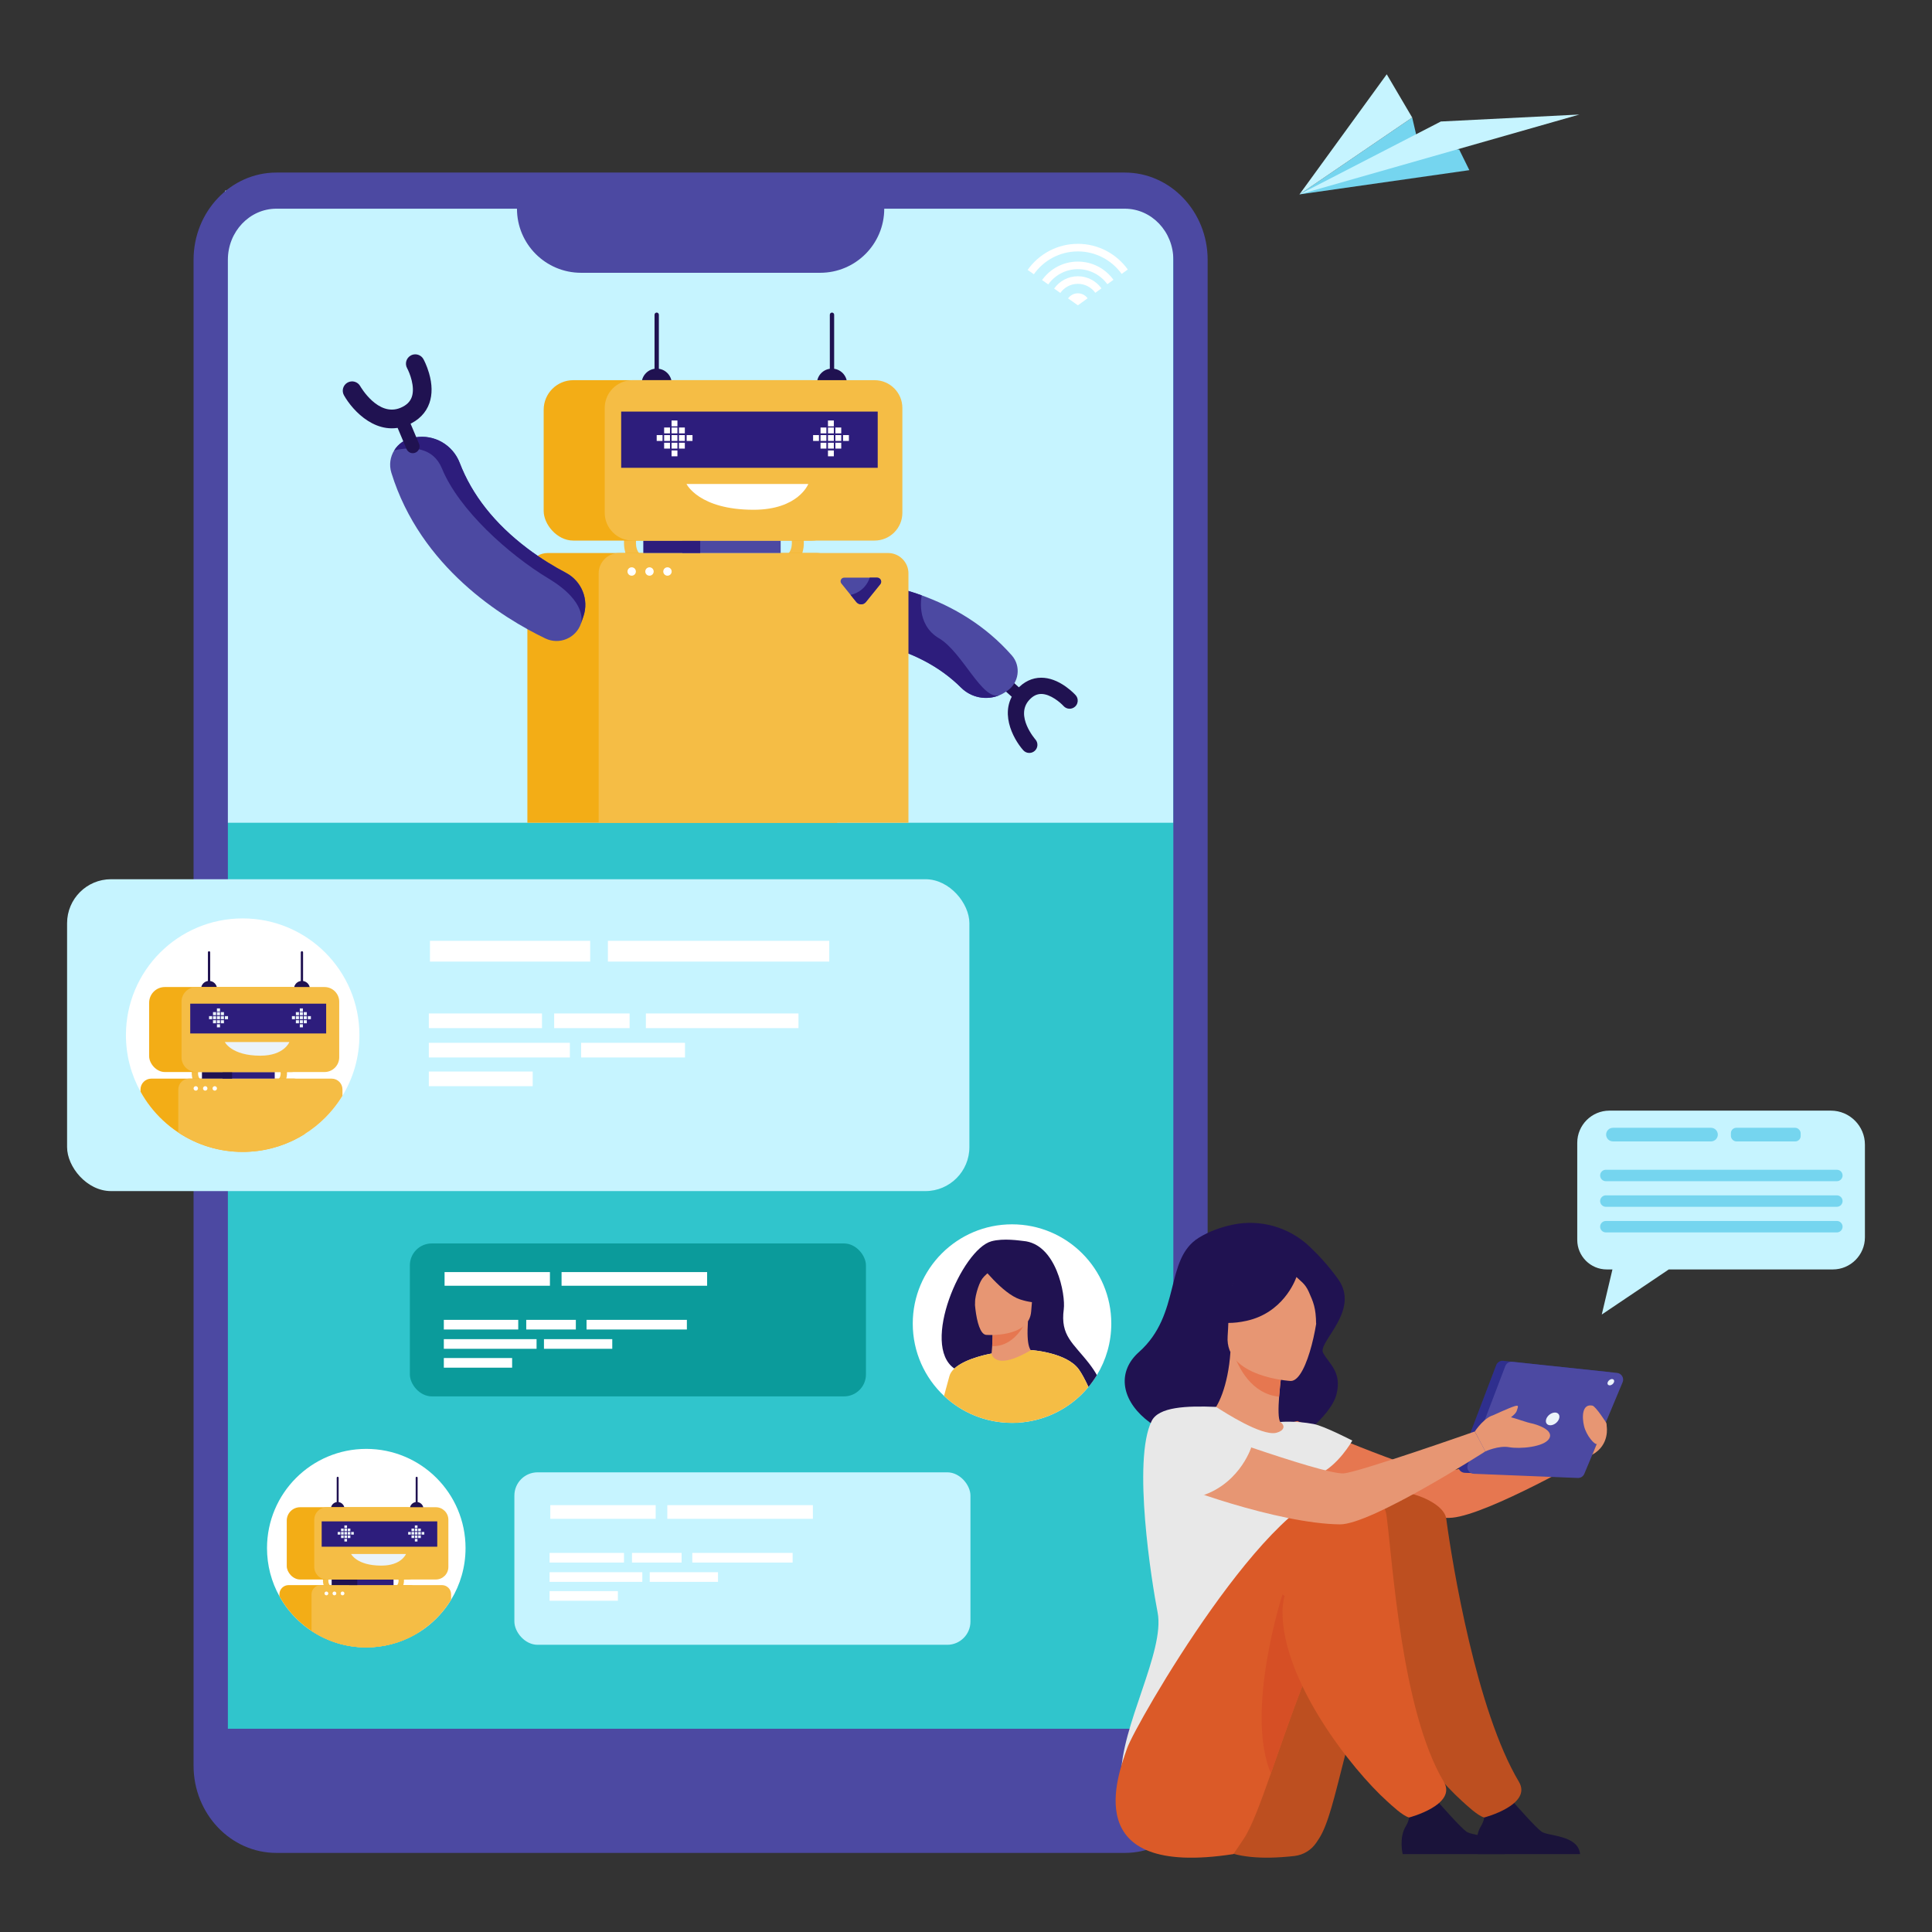 <?xml version="1.0" encoding="UTF-8"?>
<svg id="Layer_2" xmlns="http://www.w3.org/2000/svg" version="1.1" viewBox="0 0 720 720">
  <rect x="0" y="0" width="720" height="720" fill="#333333" stroke="none"/>
  <!-- Generator: Adobe Illustrator 30.0.0, SVG Export Plug-In . SVG Version: 2.1.1 Build 123)  -->
  <defs>
    <style>
      .st0 {
        fill: #2f2f8e;
      }

      .st1 {
        fill: #1a133a;
      }

      .st2 {
        fill: #e67750;
      }

      .st3 {
        fill: #75d5ef;
      }

      .st4 {
        fill: #fff;
      }

      .st5 {
        fill: #d64f25;
      }

      .st6 {
        fill: #bd4f20;
      }

      .st7 {
        fill: #f3ad16;
      }

      .st8 {
        fill: #30c5cc;
      }

      .st9 {
        fill: #f5bd45;
      }

      .st10 {
        fill: #ebf3fa;
      }

      .st11 {
        fill: #201251;
      }

      .st12 {
        fill: #0b9b9b;
      }

      .st13 {
        fill: #e79673;
      }

      .st14 {
        fill: #db5a28;
      }

      .st15 {
        fill: #c6f4ff;
      }

      .st16 {
        fill: #2d1d7c;
      }

      .st17 {
        fill: #4c49a2;
      }

      .st18 {
        fill: #e8e8e8;
      }
    </style>
  </defs>
  <g>
    <path class="st15" d="M682.33,413.902h-82.568c-6.582,0-11.967,5.385-11.967,11.967v36.224c0,6.045,4.946,10.992,10.992,10.992h2.121l-3.978,16.802,24.975-16.802h61.138c6.576,0,11.957-5.38,11.957-11.957v-34.557c0-6.968-5.701-12.67-12.67-12.67v-0Z"/>
    <g>
      <path class="st3" d="M684.546,440.196h-86.093c-1.172,0-2.132-.96-2.132-2.132h0c0-1.173.96-2.132,2.132-2.132h86.093c1.173,0,2.132.959,2.132,2.132h0c0,1.173-.96,2.132-2.132,2.132Z"/>
      <path class="st3" d="M684.546,449.739h-86.093c-1.172,0-2.132-.96-2.132-2.132h0c0-1.173.96-2.132,2.132-2.132h86.093c1.173,0,2.132.959,2.132,2.132h0c0,1.172-.96,2.132-2.132,2.132Z"/>
      <path class="st3" d="M684.546,459.283h-86.093c-1.172,0-2.132-.96-2.132-2.132h0c0-1.173.96-2.132,2.132-2.132h86.093c1.173,0,2.132.959,2.132,2.132h0c0,1.173-.96,2.132-2.132,2.132Z"/>
      <path class="st3" d="M637.641,425.373h-36.549c-1.396,0-2.538-1.142-2.538-2.538h0c0-1.396,1.142-2.538,2.538-2.538h36.549c1.396,0,2.538,1.142,2.538,2.538h0c0,1.396-1.142,2.538-2.538,2.538Z"/>
      <rect class="st3" x="645.053" y="420.297" width="26.004" height="5.076" rx="2.006" ry="2.006"/>
    </g>
  </g>
  <g>
    <polygon class="st3" points="547.585 63.412 484.273 72.444 526.287 43.807 528.424 52.987 543.82 55.776 547.585 63.412"/>
    <polygon class="st15" points="484.273 72.444 536.959 45.28 588.595 42.683 484.273 72.444"/>
    <polygon class="st15" points="526.287 43.807 484.273 72.444 516.798 27.689 526.287 43.807"/>
  </g>
  <path class="st8" d="M443.66,96.151v562.533c0,13.868-11.241,25.103-25.109,25.103H103.636c-13.868,0-25.109-11.235-25.109-25.103V96.151c0-13.868,11.241-25.109,25.109-25.109h314.916c13.868,0,25.109,11.241,25.109,25.109h-0Z"/>
  <rect class="st15" x="191.695" y="548.691" width="169.965" height="64.279" rx="8.665" ry="8.665"/>
  <rect class="st15" x="83.872" y="71.042" width="353.392" height="235.574"/>
  <g>
    <g>
      <path class="st11" d="M401.614,260.728c.117.949-.216,1.937-.981,2.624-1.244,1.117-3.157,1.014-4.274-.23-1.135-1.249-4.856-4.507-8.331-4.503-1.641.002-3.111.747-4.495,2.277-5.328,5.893,2.247,14.588,2.324,14.675,1.108,1.251.991,3.164-.26,4.272-1.251,1.108-3.164.991-4.272-.26-3.91-4.416-9.418-14.854-2.283-22.746,2.532-2.8,5.648-4.277,9.011-4.271,2.971.005,6.045,1.121,9.137,3.317,2.15,1.527,3.521,3.03,3.671,3.196.43.478.678,1.056.751,1.649l0-0Z"/>
      <path class="st11" d="M382.234,259.391c-0.0.524-.187,1.049-.565,1.469-.814.904-2.205.977-3.109.164l-7.04-6.336c-.903-.812-.977-2.204-.164-3.108.814-.904,2.205-.977,3.109-.164l7.04,6.336c.483.435.729,1.036.728,1.639h-0Z"/>
    </g>
    <path class="st17" d="M375.312,257.492l-.601.398c-.689.462-1.403.847-2.143,1.163-.006,0-.019.006-.025.006-4.841,2.054-10.555,1.011-14.398-2.819-7.945-7.901-18.456-13.387-31.394-16.358-.5-.114-.993-.221-1.486-.322-4.892-1.036-9.418-1.549-13.153-1.782-5.771-.366-10.435-4.854-10.953-10.612l-.038-.398-.183-1.997c-.468-5.012,3.552-9.298,8.583-9.159,4.917.139,11.415.645,18.665,2.061,4.854.942,10.043,2.288,15.328,4.203,11.598,4.197,23.645,11.092,33.562,22.375,3.533,4.026,2.692,10.259-1.764,13.242l-0-0Z"/>
    <path class="st16" d="M372.543,259.06c-4.841,2.054-10.555,1.011-14.398-2.819-7.945-7.901-18.456-13.387-31.394-16.358-.5-.114-.993-.221-1.486-.322,1.138-10.701,2.32-21.566,2.32-21.566l.6-.322c4.854.942,10.043,2.288,15.328,4.203,0,0-2.44,10.764,6.409,15.978,8.849,5.214,16.118,23.431,22.622,21.206h-0Z"/>
    <path class="st9" d="M235.701,210.207c-4.52-4.053-2.885-10.882-2.813-11.172l4.314,1.224-2.157-.612,2.159.599c-.01.042-.97,4.216,1.368,6.312l-2.871,3.648v0Z"/>
    <path class="st9" d="M296.406,210.207c4.52-4.053,2.885-10.882,2.813-11.172l-4.314,1.224,2.157-.612-2.16.599c.01.042.97,4.216-1.368,6.312l2.871,3.648-0.0 0Z"/>
    <path class="st7" d="M196.54,213.679v92.937h115.453v-92.937c0-4.173-3.412-7.585-7.579-7.585h-100.289c-1.377,0-2.667.372-3.784,1.023-1.441.831-2.581,2.121-3.226,3.668-.372.895-.575,1.871-.575,2.894l-0.0 0Z"/>
    <path class="st9" d="M223.102,213.679v92.937h115.453v-92.937c0-4.173-3.412-7.585-7.585-7.585h-100.283c-4.173,0-7.585,3.412-7.585,7.585h0Z"/>
    <rect class="st17" x="254.268" y="201.458" width="36.659" height="4.635"/>
    <rect class="st16" x="239.743" y="201.458" width="21.201" height="4.635"/>
    <path class="st17" d="M328.05,217.725l-5.36,6.64c-.914,1.135-2.643,1.135-3.557,0l-2.144-2.656-3.424-4.243c-.711-.88-.084-2.191,1.045-2.191h12.269c1.264,0,1.966,1.467,1.172,2.451v0Z"/>
    <path class="st16" d="M328.05,217.725l-5.36,6.64c-.914,1.135-2.643,1.135-3.557,0l-2.144-2.656c4.688-1.135,6.484-4.46,7.15-6.435h2.74c1.264,0,1.966,1.467,1.172,2.451Z"/>
    <path class="st17" d="M216.515,232.357s.002-.006.004-.012l.739-2.172.149-.43c2.157-6.283-.62-13.172-6.502-16.274-4.182-2.198-9.221-5.202-14.353-9.081-12.167-9.192-20.618-19.88-25.232-31.894-2.577-6.713-9.494-10.708-16.586-9.507l-.825.142c-3.036.52-5.51,2.312-6.992,4.715-1.486,2.395-1.977,5.396-1.07,8.339,10.886,35.225,41.385,54.041,57.367,61.739,5.212,2.508,11.437-.091,13.3-5.566l-0.0 0Z"/>
    <path class="st16" d="M216.519,232.345l.739-2.172.149-.43c2.157-6.283-.62-13.172-6.502-16.274-4.182-2.198-9.221-5.202-14.353-9.081-12.167-9.192-20.618-19.88-25.232-31.894-2.577-6.713-9.494-10.708-16.586-9.507l-.825.142c-3.036.52-5.51,2.312-6.992,4.715,6.74-1.518,14.532-1.186,17.794,6.774,6.28,15.334,24.805,32.007,39.746,41.011,14.606,8.794,12.178,16.381,12.062,16.715h-0Z"/>
    <g>
      <path class="st11" d="M156.297,132.411c-.985-.485-2.184-.496-3.217.074-1.681.928-2.291,3.043-1.363,4.724.927,1.702,3.058,6.97,1.743,10.738-.621,1.78-1.984,3.094-4.167,4.017-8.404,3.558-14.979-7.942-15.045-8.058-.94-1.674-3.059-2.269-4.733-1.33-1.674.94-2.27,3.059-1.33,4.733,3.317,5.909,12.563,15.823,23.818,11.058,3.993-1.691,6.771-4.515,8.033-8.166,1.115-3.226,1.065-6.982-.151-11.164-.845-2.909-1.958-4.964-2.082-5.189-.357-.647-.89-1.135-1.506-1.438l0.0 0Z"/>
      <path class="st11" d="M150.436,153.943c-.568-.197-1.209-.193-1.807.058-1.288.542-1.892,2.024-1.35,3.311l4.219,10.029c.541,1.286,2.023,1.891,3.311,1.35,1.287-.542,1.892-2.024,1.35-3.311l-4.219-10.029c-.29-.688-.849-1.182-1.504-1.409h-0Z"/>
    </g>
    <path class="st11" d="M250.347,142.99c0-3.102-2.515-5.617-5.617-5.617-3.102,0-5.617,2.515-5.617,5.617,0,3.102,2.515,5.617,5.617,5.617,3.102,0,5.617-2.515,5.617-5.617Z"/>
    <path class="st11" d="M244.731,140.831h0c.444,0,.807-.363.807-.807v-22.734c0-.444-.363-.807-.807-.807h0c-.444,0-.807.363-.807.807v22.734c0,.444.363.807.807.807Z"/>
    <path class="st11" d="M315.674,142.99c0-3.102-2.515-5.617-5.617-5.617-3.102,0-5.617,2.515-5.617,5.617,0,3.102,2.515,5.617,5.617,5.617,3.102,0,5.617-2.515,5.617-5.617Z"/>
    <rect class="st7" x="202.613" y="141.682" width="110.921" height="59.775" rx="11.028" ry="11.028"/>
    <path class="st9" d="M235.726,141.682h90.202c5.718,0,10.359,4.642,10.359,10.359v39.056c0,5.718-4.642,10.36-10.36,10.36h-90.202c-5.718,0-10.36-4.642-10.36-10.36v-39.056c0-5.718,4.642-10.36,10.36-10.36h0Z"/>
    <path class="st4" d="M301.225,180.368h-45.384s4.625,9.601,24.986,9.605c16.711.004,20.398-9.605,20.398-9.605Z"/>
    <rect class="st16" x="231.494" y="153.384" width="95.604" height="20.953"/>
    <rect class="st4" x="308.563" y="162.144" width="2.181" height="2.181"/>
    <rect class="st4" x="311.324" y="162.144" width="2.181" height="2.181"/>
    <rect class="st4" x="311.324" y="164.995" width="2.181" height="2.181"/>
    <rect class="st4" x="314.18" y="162.144" width="2.181" height="2.181"/>
    <rect class="st4" x="305.791" y="162.144" width="2.181" height="2.181"/>
    <rect class="st4" x="305.791" y="164.995" width="2.181" height="2.181"/>
    <rect class="st4" x="303.019" y="162.144" width="2.181" height="2.181"/>
    <rect class="st4" x="308.563" y="159.323" width="2.181" height="2.181"/>
    <rect class="st4" x="308.563" y="156.705" width="2.181" height="2.181"/>
    <rect class="st4" x="305.791" y="159.323" width="2.181" height="2.181"/>
    <rect class="st4" x="311.324" y="159.323" width="2.181" height="2.181"/>
    <rect class="st4" x="308.563" y="164.995" width="2.181" height="2.181"/>
    <rect class="st4" x="308.563" y="167.866" width="2.181" height="2.181"/>
    <rect class="st4" x="250.275" y="162.144" width="2.181" height="2.181"/>
    <rect class="st4" x="253.035" y="162.144" width="2.181" height="2.181"/>
    <rect class="st4" x="253.035" y="164.995" width="2.181" height="2.181"/>
    <rect class="st4" x="255.892" y="162.144" width="2.181" height="2.181"/>
    <rect class="st4" x="247.503" y="162.144" width="2.181" height="2.181"/>
    <rect class="st4" x="247.503" y="164.995" width="2.181" height="2.181"/>
    <rect class="st4" x="244.731" y="162.144" width="2.181" height="2.181"/>
    <rect class="st4" x="250.275" y="159.323" width="2.181" height="2.181"/>
    <rect class="st4" x="250.275" y="156.705" width="2.181" height="2.181"/>
    <rect class="st4" x="247.503" y="159.323" width="2.181" height="2.181"/>
    <rect class="st4" x="253.035" y="159.323" width="2.181" height="2.181"/>
    <rect class="st4" x="250.275" y="164.995" width="2.181" height="2.181"/>
    <rect class="st4" x="250.275" y="167.866" width="2.181" height="2.181"/>
    <path class="st11" d="M310.058,140.831h0c.444,0,.807-.363.807-.807v-22.734c0-.444-.363-.807-.807-.807h0c-.444,0-.807.363-.807.807v22.734c0,.444.363.807.807.807Z"/>
    <g>
      <path class="st4" d="M250.31,212.981c0-.864-.7-1.564-1.564-1.564s-1.564.7-1.564,1.564.7,1.564,1.564,1.564,1.564-.7,1.564-1.564Z"/>
      <path class="st4" d="M243.609,212.981c0-.864-.7-1.564-1.564-1.564s-1.564.7-1.564,1.564.7,1.564,1.564,1.564,1.564-.7,1.564-1.564Z"/>
      <path class="st4" d="M236.975,212.981c0-.864-.7-1.564-1.564-1.564-.864,0-1.564.7-1.564,1.564s.7,1.564,1.564,1.564c.864,0,1.564-.7,1.564-1.564Z"/>
    </g>
  </g>
  <path class="st17" d="M419.198,64.309H102.991c-17.014,0-30.856,14.58-30.856,32.501v561.213c0,17.92,13.842,32.5,30.856,32.5h316.207v0c17.014,0,30.856-14.58,30.856-32.5V96.81c0-17.921-13.842-32.501-30.856-32.501ZM102.991,77.778h89.669c0,13.189,10.692,23.882,23.881,23.882h89.107c13.189,0,23.882-10.692,23.882-23.882h89.668c9.964,0,18.07,8.538,18.07,19.033v547.444H84.922V96.81c0-10.495,8.106-19.033,18.069-19.033Z"/>
  <g id="girl_2">
    <path class="st11" d="M459.299,456.422c10.37-2.215,21.185.921,28.86,8.239,3.385,3.227,7.099,7.26,10.512,12.025,8.457,11.809-7.737,23.498-5.584,27.499,2.153,4.001,7.143,7.161,4.96,15.514-2.183,8.353-16.585,19.194-21.279,19.676-47.582,4.886-68.232-21.346-52.326-35.487,15.906-14.141,9.416-34.655,22.329-42.624,3.987-2.461,8.372-3.954,12.528-4.842l-0.0 0Z"/>
    <path class="st2" d="M483.501,529.569s44.81,19.523,52.945,19.168c8.134-.355,58.256-15.267,58.256-15.267l-1.276,8.622s-38.68,22.247-52.203,23.509c-13.314,1.243-58.838-11.949-63.233-14.734-4.395-2.785-7.26-18.479,5.512-21.298h-0Z"/>
    <path class="st13" d="M488.946,550.891c-3.936,2.73-8.871,4.982-15.065,6.411-23.221,5.365-32.12-14.261-35.463-27.733,3.167-1.812,6.146-2.212,7.868-2.417,1.678-.198,3.443-.33,4.905-.402,2.607-1.997,6.493-10.171,7.352-22.862l1.092.293,18.301,5.009s-.838,5.818-1.249,11.316c-.317,4.303-.367,8.415.448,9.421,1.428.31,2.285.512,2.285.512,0,0,.001.006.009.017.246.403,5.555,9.134,9.517,20.435Z"/>
    <path class="st2" d="M477.938,509.193s-.841,5.813-1.249,11.316c-10.368-1.038-15.18-10.91-17.053-16.324l18.302,5.008v-0Z"/>
    <path class="st13" d="M481.034,514.654s-24.61-1.358-23.529-16.671c1.082-15.313-1.367-25.801,14.392-25.581,15.759.219,18.396,6.278,19.278,11.477.882,5.199-3.711,30.734-10.141,30.775Z"/>
    <path class="st11" d="M491.055,475.313c-3.469-4.878-6.413-4.073-8.121-2.804-12.906-8.35-22.347,1.949-22.347,1.949-2.432,10.868-10.806,16.594-10.806,16.594,0,0,4.362,3.488,14.801,1.174,13.356-2.96,17.942-14.542,18.565-16.321,1.404,1.455,3.217,2.381,4.608,5.538,1.652,3.75,2.69,5.926,2.719,12.084,0,0,5.784-10.897.581-18.213Z"/>
    <path class="st18" d="M431.409,600.928c-2.223-11.361-9.469-56.753-2.223-71.359,2.603-5.247,12.815-5.721,24.019-5.26,3.486,2.251,16.772,10.756,22.229,9.695.058-.011.165-.037.305-.072,2.569-.643,3.54-2.448,1.397-4.004-.005-.003,5.549-.535,12.44.762,3.892.733,14.391,6.165,14.391,6.165,0,0-5.287,9.551-13.083,12.848,1.326,11.858-.646,17.089-12.947,44.479-10.395,23.152,1.402,43.996,1.402,43.996,0,0-61.194,49.201-61.535,24.15-.255-18.86,16.445-46.879,13.605-61.4h0Z"/>
    <path class="st6" d="M482.373,691.677c3.328-.376,6.324-2.197,8.185-4.982.295-.442.611-.917.946-1.425,6.966-10.545,9.676-42.838,25.344-77.241,3.817-8.375,17.515-9.882,21.25-19.351,0,0,9.194-30.688-17.597-31.594-26.791-.905-71.751,85.389-72.461,94.439-.688,8.767-17.712,46.026,34.333,40.153l0.0 0Z"/>
    <path class="st1" d="M588.856,690.972h-38.132s-1.426-6.082,1.078-10.221c2.216-3.662,1.367-5.748-.275-8.777,1.727.707,3.962,1.35,6.423,1.209,1.9-.109,3.909-.972,5.67-1.995,1.641,1.871,8.669,9.835,10.865,11.413,2.492,1.79,13.604,1.152,14.371,8.37h-0Z"/>
    <path class="st6" d="M538.969,565.956c2.296,17.214,11.263,71.546,27.08,98.054,5.099,8.546-12.848,13.337-12.945,13.311-2.407-.63-6.417-4.467-8.266-6.133-12.841-11.573-38.909-44.343-38.909-70.616,0-12.811-.225-37.276,9.09-43.494,5.737-3.83,23.037,2.041,23.949,8.878l0-0Z"/>
    <path class="st14" d="M459.634,690.972s1.413-1.967,3.877-5.702c2.933-4.441,6.178-13.183,10.115-24.387,4.136-11.763,9.043-26.234,15.174-41.291,1.892-4.648,3.902-9.352,6.039-14.049,3.816-8.375,14.315-7.218,18.05-16.686,0,0,14.574-32.823-12.217-33.729-26.791-.905-77.7,87.804-80.625,96.396-3.202,9.405-18.827,48.459,39.587,39.448h-0Z"/>
    <path class="st1" d="M560.864,690.972h-38.132s-1.426-6.082,1.078-10.221c2.216-3.662,1.367-5.748-.274-8.777,1.727.707,3.962,1.35,6.422,1.209,1.9-.109,3.909-.972,5.671-1.995,1.641,1.871,8.669,9.835,10.864,11.413,2.492,1.79,13.604,1.152,14.371,8.37Z"/>
    <path class="st5" d="M473.627,660.883c4.136-11.763,9.043-26.234,15.174-41.291-1.601-11.408-5.056-21.388-10.864-25.41,0,0-14.092,43.655-4.31,66.701Z"/>
    <path class="st14" d="M516.71,564.736c2.296,17.214,5.53,72.766,21.347,99.274,5.1,8.546-12.848,13.337-12.945,13.311-2.407-.63-6.417-4.467-8.266-6.133-12.841-11.573-38.909-44.343-38.909-70.616,0-12.811,15.034-36.249,24.349-42.467,5.737-3.83,13.511-.206,14.423,6.63v-0Z"/>
    <g>
      <path class="st0" d="M599.254,511.287l-39.051-4.148c-1.138-.121-2.215.54-2.622,1.61l-13.972,36.713c-.612,1.61.534,3.346,2.255,3.415l38.749,1.563c1.052.042,2.02-.574,2.427-1.546l14.274-34.129c.651-1.557-.381-3.301-2.059-3.479v0Z"/>
      <path class="st17" d="M602.646,511.642l-39.051-4.148c-1.138-.121-2.215.54-2.622,1.61l-13.972,36.714c-.613,1.609.533,3.346,2.254,3.415l38.749,1.563c1.053.042,2.021-.574,2.427-1.546l14.274-34.129c.651-1.557-.381-3.301-2.059-3.479v0Z"/>
      <path class="st10" d="M581,528.784c.477-1.31-.199-2.373-1.509-2.373s-2.759,1.062-3.237,2.373c-.477,1.311.199,2.373,1.509,2.373,1.311,0,2.759-1.062,3.237-2.373Z"/>
      <path class="st10" d="M601.478,515.111c.234-.644-.098-1.166-.742-1.166-.644,0-1.356.522-1.59,1.166-.234.644.098,1.166.742,1.166.644,0,1.356-.522,1.59-1.166Z"/>
    </g>
    <path class="st13" d="M438.419,529.569s54.123,19.931,62.254,19.523c5.256-.264,48.946-15.622,48.946-15.622l3.922,7.42s-42.524,27.331-54.214,27.197c-23.081-.267-62.025-14.434-66.421-17.219-4.395-2.785-7.261-18.479,5.512-21.298v0Z"/>
    <path class="st13" d="M549.619,533.47s3.922-6.036,7.828-6.213c3.906-.178,10.651,2.662,12.959,3.106,2.308.444,8.876,2.574,6.923,5.769-1.952,3.196-11.006,3.906-14.911,3.196-3.906-.71-8.876,1.561-8.876,1.561l-3.922-7.42v-0Z"/>
    <path class="st13" d="M556.384,527.443s6.211-2.849,7.986-3.381c1.775-.533,1.42.008.888,1.691-.532,1.682-3.728,3.288-3.728,3.816s-5.146-2.126-5.146-2.126Z"/>
    <path class="st13" d="M598.623,530.275s-3.916-6.194-5.199-6.448c-3.906-.771-3.906,4.373-3.078,7.69.889,3.56,3.898,6.919,4.73,6.625.833-.294,4.468-4.594,3.547-7.867Z"/>
    <path class="st13" d="M598.772,531.518s1.252,6.949-5.347,10.575l1.953-4.782,3.393-5.793Z"/>
    <path class="st18" d="M466.303,539.399s-4.841,15.324-21.465,18.811c0,0-27.453-8.458-13.784-27.161,0,0,13.515-10.042,35.249,8.35h0Z"/>
  </g>
  <g>
    <path class="st4" d="M173.492,576.941c0,7.035-1.964,13.604-5.367,19.208,0,.009-.008.009-.008.017-.94,1.541-1.989,3.014-3.14,4.394-.737.88-1.507,1.735-2.32,2.548-1.964,1.964-4.14,3.708-6.51,5.189-5.062,3.183-10.954,5.164-17.278,5.57-.779.051-1.574.076-2.37.076-7.543,0-14.552-2.26-20.401-6.137-1.761-1.16-3.412-2.472-4.944-3.911-2.785-2.624-5.164-5.663-7.026-9.033-2.946-5.308-4.622-11.42-4.622-17.921,0-10.209,4.14-19.461,10.836-26.158,6.696-6.688,15.94-10.827,26.158-10.827s19.462,4.14,26.158,10.827c6.696,6.696,10.836,15.949,10.836,26.158h-0Z"/>
    <g>
      <path class="st9" d="M121.775,592.574c-2.036-1.826-1.3-4.903-1.268-5.033l1.944.551-.972-.275.973.27c-.004.019-.437,1.899.616,2.844l-1.294,1.644h-0Z"/>
      <path class="st9" d="M149.126,592.574c2.036-1.826,1.3-4.903,1.267-5.033l-1.943.551.972-.275-.973.27c.005.019.437,1.899-.616,2.844l1.294,1.644Z"/>
      <path class="st7" d="M156.147,594.135v14.163c-5.062,3.183-10.954,5.164-17.278,5.57-.779.051-1.574.076-2.37.076-7.543,0-14.552-2.26-20.401-6.137-1.761-1.16-3.412-2.472-4.944-3.911-2.785-2.624-5.164-5.663-7.026-9.033v-.728c0-1.879,1.541-3.412,3.42-3.412h45.188c1.879,0,3.412,1.532,3.412,3.412l-0-0Z"/>
      <path class="st9" d="M168.117,594.135v2.032c-.94,1.541-1.989,3.014-3.14,4.394-.737.88-1.507,1.735-2.32,2.548-1.964,1.964-4.14,3.708-6.51,5.189-5.062,3.183-10.954,5.164-17.278,5.57-.779.051-1.574.076-2.37.076-7.543,0-14.552-2.26-20.401-6.137v-13.671c0-1.879,1.541-3.412,3.42-3.412h45.179c1.879,0,3.42,1.532,3.42,3.412h-0Z"/>
      <rect class="st16" x="130.141" y="588.633" width="16.517" height="2.088"/>
      <rect class="st11" x="123.597" y="588.633" width="9.552" height="2.088"/>
      <path class="st11" d="M128.374,562.291c0-1.398-1.133-2.531-2.531-2.531s-2.531,1.133-2.531,2.531,1.133,2.531,2.531,2.531,2.531-1.133,2.531-2.531Z"/>
      <path class="st11" d="M125.844,561.318h0c.2,0,.364-.163.364-.364v-10.242c0-.2-.164-.364-.364-.364h0c-.2,0-.364.164-.364.364v10.242c0,.2.164.364.364.364Z"/>
      <path class="st11" d="M157.807,562.291c0-1.398-1.133-2.531-2.531-2.531-1.398,0-2.531,1.133-2.531,2.531s1.133,2.531,2.531,2.531c1.398,0,2.531-1.133,2.531-2.531Z"/>
      <rect class="st7" x="106.868" y="561.701" width="49.974" height="26.931" rx="4.969" ry="4.969"/>
      <path class="st9" d="M121.787,561.701h40.64c2.576,0,4.667,2.091,4.667,4.667v17.596c0,2.576-2.092,4.668-4.668,4.668h-40.639c-2.576,0-4.667-2.091-4.667-4.667v-17.597c0-2.576,2.091-4.667,4.667-4.667v-0Z"/>
      <path class="st10" d="M151.297,579.131h-20.447s2.084,4.325,11.257,4.328c7.529.002,9.19-4.328,9.19-4.328Z"/>
      <rect class="st16" x="119.88" y="566.974" width="43.073" height="9.44"/>
      <rect class="st10" x="154.603" y="570.92" width=".983" height=".983"/>
      <rect class="st10" x="155.847" y="570.92" width=".983" height=".983"/>
      <rect class="st10" x="155.847" y="572.205" width=".983" height=".983"/>
      <rect class="st10" x="157.133" y="570.92" width=".983" height=".983"/>
      <rect class="st10" x="153.354" y="570.92" width=".983" height=".983"/>
      <rect class="st10" x="153.354" y="572.205" width=".983" height=".983"/>
      <rect class="st10" x="152.105" y="570.92" width=".983" height=".983"/>
      <rect class="st10" x="154.603" y="569.649" width=".983" height=".983"/>
      <rect class="st10" x="154.603" y="568.47" width=".983" height=".983"/>
      <rect class="st10" x="153.354" y="569.649" width=".983" height=".983"/>
      <rect class="st10" x="155.847" y="569.649" width=".983" height=".983"/>
      <rect class="st10" x="154.603" y="572.205" width=".983" height=".983"/>
      <rect class="st10" x="154.603" y="573.498" width=".983" height=".983"/>
      <rect class="st10" x="128.342" y="570.92" width=".983" height=".983"/>
      <rect class="st10" x="129.585" y="570.92" width=".983" height=".983"/>
      <rect class="st10" x="129.585" y="572.205" width=".983" height=".983"/>
      <rect class="st10" x="130.872" y="570.92" width=".983" height=".983"/>
      <rect class="st10" x="127.093" y="570.92" width=".983" height=".983"/>
      <rect class="st10" x="127.093" y="572.205" width=".983" height=".983"/>
      <rect class="st10" x="125.844" y="570.92" width=".983" height=".983"/>
      <rect class="st10" x="128.342" y="569.649" width=".983" height=".983"/>
      <rect class="st10" x="128.342" y="568.47" width=".983" height=".983"/>
      <rect class="st10" x="127.093" y="569.649" width=".983" height=".983"/>
      <rect class="st10" x="129.585" y="569.649" width=".983" height=".983"/>
      <rect class="st10" x="128.342" y="572.205" width=".983" height=".983"/>
      <rect class="st10" x="128.342" y="573.498" width=".983" height=".983"/>
      <path class="st11" d="M155.276,561.318h0c.2,0,.364-.163.364-.364v-10.242c0-.2-.164-.364-.364-.364h0c-.2,0-.364.164-.364.364v10.242c0,.2.164.364.364.364Z"/>
      <g>
        <path class="st4" d="M128.358,593.824c0-.389-.315-.705-.705-.705-.389,0-.704.315-.704.705s.315.705.704.705c.389,0,.705-.315.705-.705Z"/>
        <path class="st4" d="M125.338,593.824c0-.389-.315-.705-.705-.705s-.705.315-.705.705.315.705.705.705.705-.315.705-.705Z"/>
        <path class="st4" d="M122.349,593.824c0-.389-.315-.705-.704-.705-.389,0-.705.315-.705.705s.315.705.705.705c.389,0,.704-.315.704-.705Z"/>
      </g>
    </g>
  </g>
  <g>
    <rect class="st15" x="25" y="327.661" width="336.264" height="116.224" rx="16.388" ry="16.388"/>
    <g>
      <path class="st4" d="M133.946,385.763c0,8.273-2.31,16-6.312,22.59,0,.01-.01.01-.01.02-1.105,1.812-2.339,3.544-3.693,5.167-.866,1.036-1.772,2.041-2.728,2.997-2.31,2.31-4.869,4.361-7.656,6.103-5.954,3.743-12.883,6.073-20.32,6.551-.916.06-1.852.09-2.788.09-8.871,0-17.115-2.658-23.994-7.218-2.071-1.364-4.012-2.907-5.814-4.6-3.275-3.087-6.073-6.661-8.263-10.623-3.465-6.242-5.436-13.431-5.436-21.077,0-12.007,4.868-22.889,12.744-30.764,7.875-7.865,18.747-12.734,30.764-12.734s22.889,4.868,30.764,12.734c7.875,7.875,12.744,18.757,12.744,30.764l0.0 0Z"/>
      <g>
        <path class="st9" d="M73.121,404.148c-2.395-2.148-1.529-5.766-1.491-5.92l2.286.648-1.143-.324,1.144.318c-.005.022-.514,2.234.725,3.345l-1.521,1.933v0Z"/>
        <path class="st9" d="M105.288,404.148c2.395-2.148,1.529-5.766,1.491-5.92l-2.286.648,1.143-.324-1.144.318c.005.022.514,2.234-.725,3.345l1.521,1.933v0Z"/>
        <path class="st7" d="M113.546,405.984v16.657c-5.954,3.743-12.883,6.073-20.32,6.551-.916.06-1.852.09-2.788.09-8.871,0-17.115-2.658-23.994-7.218-2.071-1.364-4.012-2.907-5.814-4.6-3.275-3.087-6.073-6.661-8.263-10.623v-.856c0-2.21,1.812-4.012,4.022-4.012h53.146c2.21,0,4.012,1.802,4.012,4.012Z"/>
        <path class="st9" d="M127.623,405.984v2.389c-1.105,1.812-2.339,3.544-3.693,5.167-.866,1.036-1.772,2.041-2.728,2.997-2.31,2.31-4.869,4.361-7.656,6.103-5.954,3.743-12.883,6.073-20.32,6.551-.916.06-1.852.09-2.788.09-8.871,0-17.115-2.658-23.994-7.218v-16.079c0-2.21,1.812-4.012,4.022-4.012h53.135c2.211,0,4.022,1.802,4.022,4.012Z"/>
        <rect class="st16" x="82.959" y="399.512" width="19.425" height="2.456"/>
        <rect class="st11" x="75.263" y="399.512" width="11.234" height="2.456"/>
        <circle class="st11" cx="77.906" cy="368.532" r="2.976"/>
        <path class="st11" d="M77.906,367.388h0c.235,0,.428-.192.428-.428v-12.046c0-.235-.192-.428-.428-.428h0c-.235,0-.428.192-.428.428v12.046c0,.235.192.428.428.428Z"/>
        <circle class="st11" cx="112.521" cy="368.532" r="2.976"/>
        <rect class="st7" x="55.588" y="367.839" width="58.775" height="31.674" rx="5.844" ry="5.844"/>
        <path class="st9" d="M73.134,367.839h47.796c3.03,0,5.49,2.46,5.49,5.49v20.695c0,3.03-2.46,5.49-5.49,5.49h-47.796c-3.03,0-5.489-2.46-5.489-5.489v-20.695c0-3.03,2.46-5.489,5.489-5.489v-0Z"/>
        <path class="st10" d="M107.841,388.338h-24.048s2.451,5.087,13.239,5.09c8.855.002,10.809-5.09,10.809-5.09Z"/>
        <rect class="st16" x="70.892" y="374.039" width="50.659" height="11.102"/>
        <rect class="st10" x="111.729" y="378.681" width="1.156" height="1.156"/>
        <rect class="st10" x="113.192" y="378.681" width="1.156" height="1.156"/>
        <rect class="st10" x="113.192" y="380.192" width="1.156" height="1.156"/>
        <rect class="st10" x="114.706" y="378.681" width="1.156" height="1.156"/>
        <rect class="st10" x="110.261" y="378.681" width="1.156" height="1.156"/>
        <rect class="st10" x="110.261" y="380.192" width="1.156" height="1.156"/>
        <rect class="st10" x="108.792" y="378.681" width="1.156" height="1.156"/>
        <rect class="st10" x="111.729" y="377.186" width="1.156" height="1.156"/>
        <rect class="st10" x="111.729" y="375.799" width="1.156" height="1.156"/>
        <rect class="st10" x="110.261" y="377.186" width="1.156" height="1.156"/>
        <rect class="st10" x="113.192" y="377.186" width="1.156" height="1.156"/>
        <rect class="st10" x="111.729" y="380.192" width="1.156" height="1.156"/>
        <rect class="st10" x="111.729" y="381.713" width="1.156" height="1.156"/>
        <rect class="st10" x="80.843" y="378.681" width="1.156" height="1.156"/>
        <rect class="st10" x="82.306" y="378.681" width="1.156" height="1.156"/>
        <rect class="st10" x="82.306" y="380.192" width="1.156" height="1.156"/>
        <rect class="st10" x="83.82" y="378.681" width="1.156" height="1.156"/>
        <rect class="st10" x="79.375" y="378.681" width="1.156" height="1.156"/>
        <rect class="st10" x="79.375" y="380.192" width="1.156" height="1.156"/>
        <rect class="st10" x="77.906" y="378.681" width="1.156" height="1.156"/>
        <rect class="st10" x="80.843" y="377.186" width="1.156" height="1.156"/>
        <rect class="st10" x="80.843" y="375.799" width="1.156" height="1.156"/>
        <rect class="st10" x="79.375" y="377.186" width="1.156" height="1.156"/>
        <rect class="st10" x="82.306" y="377.186" width="1.156" height="1.156"/>
        <rect class="st10" x="80.843" y="380.192" width="1.156" height="1.156"/>
        <rect class="st10" x="80.843" y="381.713" width="1.156" height="1.156"/>
        <path class="st11" d="M112.521,367.388h0c.235,0,.428-.192.428-.428v-12.046c0-.235-.192-.428-.428-.428h0c-.235,0-.428.192-.428.428v12.046c0,.235.192.428.428.428Z"/>
        <g>
          <path class="st4" d="M80.862,405.618c0-.457-.371-.828-.829-.828s-.829.371-.829.828c0,.458.371.829.829.829s.829-.371.829-.829Z"/>
          <path class="st4" d="M77.312,405.618c0-.457-.371-.828-.829-.828s-.829.371-.829.828c0,.458.371.829.829.829s.829-.371.829-.829Z"/>
          <path class="st4" d="M73.796,405.618c0-.457-.371-.828-.829-.828-.457,0-.828.371-.828.828,0,.458.371.829.828.829.458,0,.829-.371.829-.829Z"/>
        </g>
      </g>
    </g>
    <g>
      <rect class="st4" x="159.81" y="377.688" width="42.174" height="5.469"/>
      <rect class="st4" x="159.81" y="388.625" width="52.565" height="5.468"/>
      <rect class="st4" x="216.568" y="388.625" width="38.71" height="5.468"/>
      <rect class="st4" x="159.81" y="399.327" width="38.71" height="5.468"/>
      <rect class="st4" x="206.521" y="377.688" width="28.114" height="5.469"/>
      <rect class="st4" x="240.7" y="377.688" width="56.866" height="5.469"/>
    </g>
    <g>
      <rect class="st4" x="160.234" y="350.615" width="59.711" height="7.743"/>
      <rect class="st4" x="226.541" y="350.615" width="82.497" height="7.743"/>
    </g>
  </g>
  <g>
    <g>
      <rect class="st4" x="204.811" y="578.725" width="27.731" height="3.596"/>
      <rect class="st4" x="204.811" y="585.917" width="34.563" height="3.596"/>
      <rect class="st4" x="242.13" y="585.917" width="25.453" height="3.596"/>
      <rect class="st4" x="204.811" y="592.954" width="25.453" height="3.596"/>
      <rect class="st4" x="235.525" y="578.725" width="18.486" height="3.596"/>
      <rect class="st4" x="257.998" y="578.725" width="37.391" height="3.596"/>
    </g>
    <g>
      <rect class="st4" x="205.09" y="560.924" width="39.261" height="5.091"/>
      <rect class="st4" x="248.688" y="560.924" width="54.244" height="5.091"/>
    </g>
  </g>
  <g>
    <path class="st4" d="M405.323,111.172l-3.634,2.608-3.654-2.58c.81-1.139,2.147-1.893,3.654-1.893,1.497,0,2.825.734,3.634,1.864v-0Z"/>
    <path class="st4" d="M401.689,102.952c-3.654,0-6.883,1.817-8.842,4.595l2.307,1.62c1.45-2.053,3.842-3.39,6.535-3.39,2.674,0,5.047,1.318,6.497,3.343l2.298-1.648c-1.968-2.74-5.179-4.52-8.795-4.52h0Z"/>
    <path class="st4" d="M401.689,90.871c-7.73,0-14.567,3.842-18.71,9.717l2.307,1.619c3.634-5.141,9.633-8.512,16.403-8.512,6.713,0,12.674,3.314,16.318,8.39l2.288-1.648c-4.153-5.791-10.941-9.567-18.606-9.567Z"/>
    <path class="st4" d="M401.689,97.481c-5.499,0-10.377,2.721-13.343,6.893l2.307,1.62c2.458-3.437,6.487-5.687,11.036-5.687,4.51,0,8.512,2.213,10.979,5.602l2.288-1.638c-2.975-4.115-7.815-6.789-13.267-6.789h-0Z"/>
  </g>
  <rect class="st12" x="152.745" y="463.397" width="169.965" height="56.992" rx="8.159" ry="8.159"/>
  <g>
    <path class="st4" d="M340.158,493.264c0,10.623,4.479,20.203,11.65,26.949,6.621,6.231,15.535,10.047,25.344,10.047.797,0,1.589-.026,2.374-.075,9.27-.588,17.611-4.587,23.784-10.761.811-.811,1.585-1.663,2.322-2.546,1.153-1.39,2.205-2.864,3.146-4.413,3.406-5.597,5.368-12.171,5.368-19.202,0-10.213-4.14-19.463-10.835-26.158-6.695-6.695-15.942-10.835-26.158-10.835s-19.463,4.14-26.158,10.835c-6.695,6.695-10.835,15.945-10.835,26.158h-0Z"/>
    <path class="st11" d="M405.908,508.176c-5.952-7.698-10.804-10.311-9.473-20.251.719-5.396-2.744-24.472-15.139-25.456-1.035-.083-7.294-1.135-11.831.123-10.99,3.048-26.451,38.702-13.8,47.424,4.258-3.971,13.823-5.591,13.823-5.591v.003s.003.037.02.106v.009l.003.003v.003c.141.519.875,2.555,4.089,2.555,2.176,0,5.493-.941,10.537-3.917.023-.017.049-.029.075-.046.003-.003.009,0,.009-.003v-.006s13.25.814,17.834,7.211c1.063,1.476,2.293,3.747,3.578,6.534,1.153-1.39,2.205-2.864,3.146-4.413-.794-1.408-1.749-2.839-2.87-4.289Z"/>
    <path class="st13" d="M368.486,507.893c-.057.022,5.147,3.155,9.264,2.304,3.873-.797,7.809-6.033,7.757-6.048-1.592-.422-3.053-2.21-2.418-11.728l-.738.097-12.409,1.652s.035,3.875-.186,7.509c-.184,3.051-.552,5.933-1.271,6.214h0Z"/>
    <path class="st2" d="M369.944,494.17s.035,3.875-.186,7.509c6.87.24,10.89-5.787,12.595-9.161l-12.409,1.652Z"/>
    <path class="st13" d="M367.436,497.466s16.208,1.293,16.858-8.813c.65-10.106,3.18-16.746-7.142-17.998-10.321-1.253-12.581,2.474-13.619,5.794-1.038,3.32-.297,20.421,3.902,21.017Z"/>
    <path class="st11" d="M365.268,471.207s8.203,10.871,14.911,13.055c6.707,2.184,9.78.544,9.78.544,0,0-3.317-4.231-4.578-10.174-.372-1.752-1.649-3.175-3.361-3.703-4.806-1.482-14.048-3.683-16.752.278v-0Z"/>
    <path class="st11" d="M371.739,471.792s-4.078,2.532-5.664,4.722c-1.53,2.112-3.045,7.629-2.708,10.024,0,0-3.045-11.356,1.004-15.678,4.294-4.582,7.368.933,7.368.933h-0Z"/>
    <path class="st9" d="M351.808,520.213c6.621,6.231,15.535,10.047,25.344,10.047h2.457c-.029-.023-.054-.049-.083-.075,9.27-.588,17.611-4.587,23.784-10.761.811-.811,1.585-1.663,2.322-2.546-1.284-2.787-2.515-5.058-3.578-6.534-4.585-6.397-17.834-7.211-17.834-7.211v.006c0,.003-.006,0-.009.003-.026.017-.052.029-.075.046-5.043,2.976-8.361,3.917-10.537,3.917-3.214,0-3.948-2.036-4.089-2.555v-.003l-.003-.003v-.009c-.017-.069-.02-.106-.02-.106v-.003s-9.565,1.62-13.823,5.591c-.897.831-1.557,1.769-1.843,2.822-.356,1.304-1.087,3.98-2.013,7.374h-0Z"/>
  </g>
  <g>
    <g>
      <rect class="st4" x="165.401" y="491.871" width="27.731" height="3.596"/>
      <rect class="st4" x="165.401" y="499.062" width="34.563" height="3.596"/>
      <rect class="st4" x="202.721" y="499.062" width="25.453" height="3.596"/>
      <rect class="st4" x="165.401" y="506.098" width="25.453" height="3.596"/>
      <rect class="st4" x="196.115" y="491.871" width="18.486" height="3.596"/>
      <rect class="st4" x="218.588" y="491.871" width="37.391" height="3.596"/>
    </g>
    <g>
      <rect class="st4" x="165.68" y="474.069" width="39.262" height="5.091"/>
      <rect class="st4" x="209.278" y="474.069" width="54.244" height="5.091"/>
    </g>
  </g>
</svg>